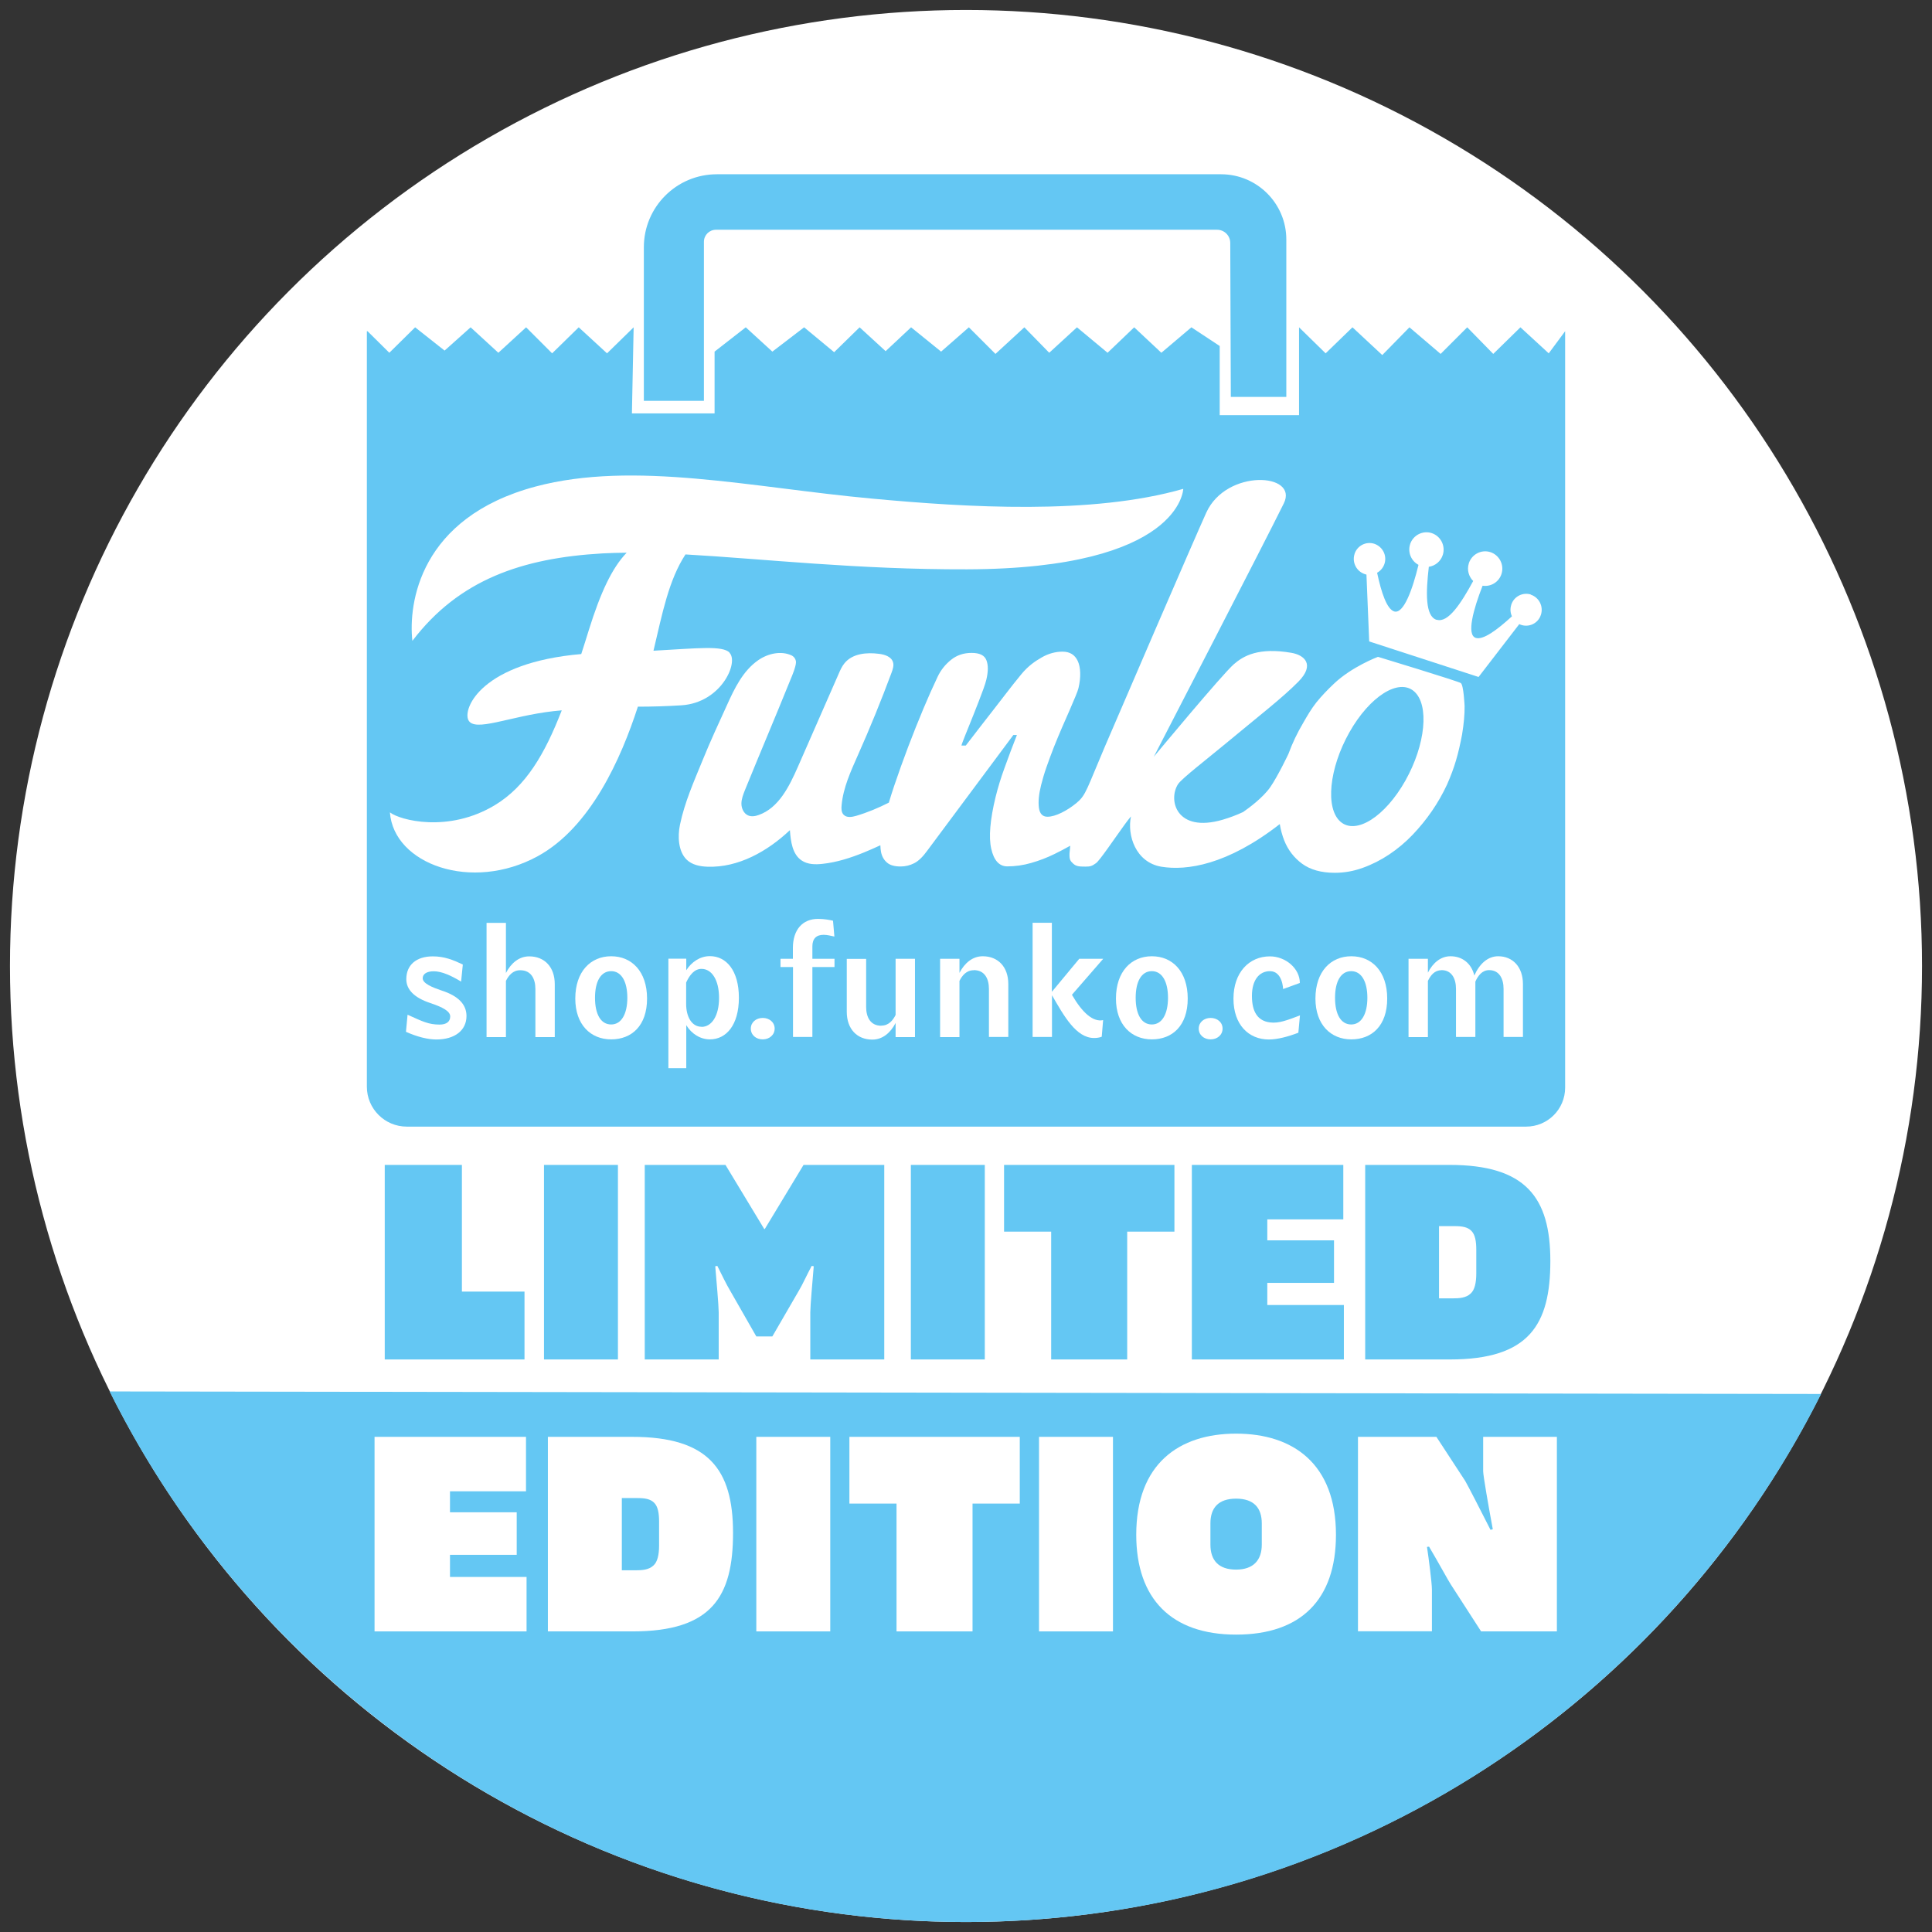 <?xml version="1.0" encoding="UTF-8"?> <svg xmlns="http://www.w3.org/2000/svg" id="Camada_2" data-name="Camada 2" viewBox="0 0 168.52 168.52"><rect x="0" y="0" width="168.52" height="168.52" fill="#333333" stroke="none"/><defs><style> .cls-1, .cls-2, .cls-3, .cls-4 { stroke-width: 0px; } .cls-1, .cls-3 { fill: #fff; } .cls-1, .cls-4 { fill-rule: evenodd; } .cls-2, .cls-4 { fill: #64c7f3; } </style></defs><circle class="cls-3" cx="84.26" cy="84.26" r="83.39"></circle><path class="cls-2" d="M158.85,121.59c-13.7,27.31-41.95,46.06-74.59,46.06s-61.04-18.85-74.7-46.28"></path><g><g><path class="cls-4" d="M32,28.89v65.9c0,1.92,1.56,3.48,3.48,3.48h97.64c1.88,0,3.4-1.52,3.4-3.4V28.89l-1.43,1.93-2.47-2.27-2.37,2.32-2.27-2.32-2.32,2.32-2.72-2.32-2.37,2.42-2.6-2.42-2.34,2.27-2.32-2.27v7.66h-6.92v-6.03l-2.47-1.63-2.62,2.22-2.37-2.22-2.32,2.22-2.67-2.22-2.42,2.22-2.17-2.22-2.52,2.32-2.32-2.32-2.42,2.12-2.62-2.12-2.22,2.08-2.27-2.08-2.22,2.17-2.62-2.17-2.77,2.12-2.32-2.12-2.72,2.12v5.39h-7.21l.15-7.51-2.32,2.27-2.47-2.27-2.32,2.27-2.27-2.27-2.42,2.22-2.42-2.22-2.27,2.03-2.57-2.03-2.25,2.22-1.9-1.88Z"></path><path class="cls-4" d="M107.36,34.62h4.84v-13.73c0-3.14-2.55-5.69-5.69-5.69h-43.98c-3.52,0-6.37,2.85-6.37,6.37v13.39h5.24v-13.87c0-.58.47-1.05,1.05-1.05h43.71c.63,0,1.15.51,1.15,1.15l.05,13.43Z"></path></g><g><path class="cls-1" d="M63.64,56.92c-.65-.62-2.69-.38-6.64-.16.78-3.29,1.33-6.16,2.79-8.4,6.75.38,15.05,1.33,24.55,1.3,18.71-.05,18.87-7.02,18.87-7.02-7.96,2.29-18.89,1.62-27.16.85-10.38-.95-20.76-3.34-29.34-1.05-10.13,2.71-11.1,10.23-10.74,13.46,4.06-5.33,9.56-7.23,16.6-7.63.67-.04,1.37-.05,2.09-.06-1.28,1.34-2.27,3.45-3.3,6.75-.22.72-.44,1.41-.66,2.09-8.66.75-10.34,4.71-9.85,5.75.53,1.11,3.6-.34,7.44-.77.24-.03.48-.05.71-.07-1.5,3.87-3.15,6.64-5.82,8.26-4.06,2.46-8.31,1.32-9.17.64.33,4.52,7.13,6.98,12.9,3.82,4.61-2.52,7.27-8.53,8.73-13.04,1.27,0,2.54-.04,3.81-.12,3.49-.23,5.02-3.79,4.17-4.59M133.54,51.86c-.72-.23-1.49.17-1.72.89,0,0,0,0,0,.01-.11.34-.08.7.06,1-1.31,1.2-2.52,2.09-3.16,1.88-.82-.27-.2-2.51.6-4.55.73.11,1.43-.33,1.65-1.03.25-.79-.18-1.64-.97-1.9-.78-.25-1.62.18-1.88.97,0,0,0,0,0,.01-.18.56-.01,1.15.38,1.54-1.07,1.97-2.19,3.67-3.17,3.38h-.04c-.98-.33-.92-2.38-.66-4.62.55-.08,1.04-.47,1.22-1.04.25-.79-.18-1.64-.97-1.9-.78-.25-1.62.18-1.88.96,0,0,0,0,0,.01-.23.71.1,1.47.73,1.8-.52,2.14-1.3,4.33-2.13,4.06-.63-.21-1.11-1.63-1.48-3.37.67-.38.91-1.22.53-1.89-.17-.3-.45-.53-.78-.64-.72-.23-1.49.17-1.72.89,0,0,0,0,0,.01-.23.73.17,1.51.9,1.75.05.02.1.03.14.04l.24,5.83,9.54,3.1,3.55-4.61c.68.33,1.5.04,1.82-.64.03-.06.05-.12.07-.18.23-.73-.16-1.51-.89-1.75"></path><path class="cls-1" d="M122.58,68.1c-1.77,3.14-4.3,4.74-5.65,3.58-1.35-1.17-1-4.66.77-7.8,1.77-3.14,4.3-4.74,5.64-3.58,1.35,1.17,1.01,4.66-.76,7.8M120.18,57.3s-2.27.85-3.84,2.35c-.54.51-1.05,1.04-1.52,1.62h0c-.44.56-.78,1.14-1.14,1.77-.51.86-.95,1.77-1.3,2.73h0s-.91,1.92-1.58,2.89c-.65.93-1.88,1.83-2.37,2.17-.58.27-1.17.49-1.78.67-4.05,1.18-4.79-1.73-3.89-3.11.33-.49,2.57-2.22,4.1-3.49,2.96-2.46,4.99-4.02,6.39-5.44,1.48-1.5.52-2.33-.62-2.52-2.86-.49-4.17.27-5,.99-1,.86-6.99,8.08-6.99,8.08,0,0,9.75-18.86,11.34-22.1,1.32-2.67-5.01-3.04-6.76.8-1.02,2.24-8,18.42-8.85,20.42-1.56,3.66-1.65,4.23-2.43,4.87,0,0-.02.02-.02.03l-.06.04s0,0,0,0c-.75.62-1.8,1.18-2.5,1.17-.42,0-.67-.26-.74-.78-.07-.52-.01-1.18.19-1.98.12-.48.27-1,.47-1.57.2-.57.41-1.14.64-1.73.23-.58.47-1.15.71-1.71l.67-1.53c.2-.46.37-.87.51-1.2.14-.34.23-.58.26-.72.23-.96.19-1.82-.06-2.36-.25-.54-.69-.82-1.33-.82s-1.25.18-1.81.5c-.61.35-1.17.74-1.76,1.44-.49.6-.98,1.21-1.45,1.83-.32.42-.66.86-1.02,1.32-.36.46-.7.89-1.02,1.31-.46.6-.92,1.19-1.38,1.79h-.38c.02-.09.09-.27.19-.53.1-.27.23-.58.37-.93.32-.79.64-1.59.95-2.39.15-.39.29-.76.41-1.09.12-.33.2-.59.25-.79.17-.71.18-1.28.01-1.71-.16-.43-.59-.64-1.29-.64s-1.29.2-1.79.6c-.5.4-.91.91-1.18,1.49-.43.91-.84,1.83-1.23,2.76-.93,2.22-1.79,4.48-2.56,6.76-.16.48-.32.97-.46,1.45-.91.46-1.86.86-2.84,1.15-.38.11-.84.19-1.11-.1-.2-.21-.2-.54-.17-.83.14-1.53.8-2.96,1.42-4.36,1.05-2.36,2.03-4.76,2.93-7.18.11-.3.23-.64.13-.94-.15-.48-.73-.66-1.22-.72-1.07-.14-2.31-.03-3,.81-.23.28-.38.61-.52.94l-3.56,8.12c-.75,1.7-1.67,3.58-3.42,4.19-.3.11-.64.16-.93.03-.37-.17-.57-.61-.57-1.02,0-.41.16-.81.31-1.19,1.47-3.61,2.55-6.12,4.01-9.73.07-.16.43-1.01.44-1.41,0-.25-.15-.48-.38-.6-.93-.43-2.07-.17-2.92.42-1.33.93-2.06,2.45-2.71,3.89-.73,1.6-1.47,3.19-2.13,4.82-.76,1.86-1.57,3.67-1.98,5.64-.21,1.01-.15,2.31.57,3.03.47.47,1.18.61,1.84.63,2.68.09,5.22-1.34,7.18-3.19.07.98.21,2.11,1.03,2.65.52.35,1.19.36,1.81.29,1.24-.13,2.45-.52,3.61-.99.49-.2.96-.41,1.44-.63,0,.21.03.41.06.6.08.38.25.68.52.91.26.23.66.34,1.19.34.42,0,.82-.1,1.19-.29.37-.19.75-.56,1.13-1.09l7.51-10.09h.31c-.38.96-.74,1.93-1.09,2.9-.3.82-.56,1.66-.77,2.51-.48,1.98-.61,3.49-.38,4.51s.7,1.54,1.4,1.54,1.4-.1,2.09-.3c.7-.2,1.38-.46,2.03-.78.46-.22.92-.47,1.37-.72,0,.17-.05.5-.06.65-.02.56.06.67.32.91.26.24.52.26,1.07.26.41,0,.56-.04.92-.3.34-.25,1.58-2.1,2.53-3.41.16-.22.33-.44.52-.67-.35,1.63.4,4.01,2.65,4.39,2.19.36,5.74-.14,10.33-3.72.08.5.21.97.38,1.41.33.84.86,1.53,1.57,2.05.71.52,1.66.79,2.85.79.82,0,1.63-.14,2.43-.43.81-.29,1.58-.68,2.3-1.16.75-.5,1.44-1.08,2.06-1.73,1.23-1.29,2.25-2.76,3-4.38.66-1.5.98-2.63,1.31-4.36.15-.92.23-1.74.22-2.48,0,0-.08-1.84-.33-2.01-.25-.17-7.2-2.28-7.2-2.28"></path></g><g><path class="cls-3" d="M37.83,84.72c-.59,0-.96.23-.96.61,0,.46.85.8,1.68,1.08,1.42.46,2.14,1.2,2.14,2.21,0,1.27-1.04,2.05-2.63,2.05-.74,0-1.67-.23-2.65-.67l.14-1.49c1.31.59,1.83.86,2.79.86.61,0,.93-.26.93-.71s-.64-.8-1.71-1.16c-1.41-.46-2.12-1.17-2.12-2.09,0-1.24.87-1.99,2.31-1.99,1,0,1.75.3,2.62.71l-.15,1.49c-.86-.52-1.69-.9-2.39-.9Z"></path><path class="cls-3" d="M45.37,84.63c-.63,0-1,.45-1.24.93v4.9h-1.69v-9.96h1.69v4.37c.45-.87,1.15-1.45,2.03-1.45,1.32,0,2.23.91,2.23,2.43v4.61h-1.69v-4.19c0-.89-.37-1.64-1.32-1.64Z"></path><path class="cls-3" d="M50.18,87.1c0-2.36,1.34-3.69,3.13-3.69s3.13,1.32,3.13,3.69-1.34,3.56-3.13,3.56-3.13-1.28-3.13-3.56ZM53.31,89.36c.9,0,1.41-.93,1.41-2.33s-.51-2.32-1.41-2.32-1.41.89-1.41,2.32.5,2.33,1.41,2.33Z"></path><path class="cls-3" d="M58.3,93.18v-9.56h1.56v1.01c.46-.72,1.2-1.23,2.06-1.23,1.42,0,2.53,1.24,2.53,3.63s-1.11,3.63-2.53,3.63c-.83,0-1.6-.48-2.06-1.24v3.75h-1.56ZM61.19,89.57c.89,0,1.53-.96,1.53-2.53s-.64-2.53-1.53-2.53c-.6,0-1.02.5-1.34,1.19v1.88c0,1.06.46,1.98,1.34,1.98Z"></path><path class="cls-3" d="M65.49,89.72c0-.55.46-.93,1.04-.93s1.04.38,1.04.93-.46.94-1.04.94-1.04-.38-1.04-.94Z"></path><path class="cls-3" d="M68.07,83.63h1.09v-.94c0-1.58.83-2.54,2.2-2.54.55,0,1.04.1,1.3.16l.12,1.38c-.26-.05-.6-.15-.94-.15-.64,0-.98.34-.98,1.01v1.08h1.93v.72h-1.93v6.1h-1.69v-6.1h-1.09v-.72Z"></path><path class="cls-3" d="M76.88,89.46c.63,0,1-.45,1.24-.93v-4.9h1.69v6.83h-1.69v-1.23c-.45.87-1.15,1.45-2.03,1.45-1.32,0-2.23-.91-2.23-2.43v-4.61h1.69v4.19c0,.89.37,1.64,1.32,1.64Z"></path><path class="cls-3" d="M84.93,84.63c-.63,0-1,.45-1.24.93v4.9h-1.69v-6.83h1.69v1.23c.45-.87,1.15-1.45,2.03-1.45,1.32,0,2.23.91,2.23,2.43v4.61h-1.69v-4.19c0-.89-.37-1.64-1.32-1.64Z"></path><path class="cls-3" d="M90.06,80.49h1.69v6.02l2.39-2.88h2.09l-2.73,3.14c.9,1.56,1.84,2.4,2.72,2.21l-.12,1.45c-.22.08-.42.11-.67.11-1.56,0-2.62-1.91-3.67-3.73v3.64h-1.69v-9.96Z"></path><path class="cls-3" d="M97.34,87.1c0-2.36,1.34-3.69,3.13-3.69s3.13,1.32,3.13,3.69-1.34,3.56-3.13,3.56-3.13-1.28-3.13-3.56ZM100.47,89.36c.9,0,1.41-.93,1.41-2.33s-.51-2.32-1.41-2.32-1.41.89-1.41,2.32.5,2.33,1.41,2.33Z"></path><path class="cls-3" d="M104.56,89.72c0-.55.46-.93,1.04-.93s1.04.38,1.04.93-.46.94-1.04.94-1.04-.38-1.04-.94Z"></path><path class="cls-3" d="M110.78,84.71c-.98,0-1.58.82-1.58,2.16,0,1.42.53,2.18,1.57,2.31.79.1,1.5-.19,2.62-.61l-.14,1.51c-.89.34-1.82.59-2.57.59-1.76,0-3.09-1.28-3.09-3.56s1.36-3.69,3.18-3.69c1.36,0,2.61,1.05,2.61,2.32l-1.46.53s-.04-1.56-1.15-1.56Z"></path><path class="cls-3" d="M114.74,87.1c0-2.36,1.34-3.69,3.13-3.69s3.13,1.32,3.13,3.69-1.34,3.56-3.13,3.56-3.13-1.28-3.13-3.56ZM117.86,89.36c.9,0,1.41-.93,1.41-2.33s-.51-2.32-1.41-2.32-1.41.89-1.41,2.32.5,2.33,1.41,2.33Z"></path><path class="cls-3" d="M125.72,84.63c-.59,0-.94.45-1.17.93v4.9h-1.69v-6.83h1.69v1.21c.44-.86,1.12-1.43,1.97-1.43,1.02,0,1.82.61,2.08,1.68.44-1,1.16-1.68,2.08-1.68,1.25,0,2.16.91,2.16,2.43v4.61h-1.69v-4.19c0-.89-.37-1.64-1.26-1.64-.61,0-.97.49-1.2,1v4.83h-1.69v-4.19c0-.89-.37-1.64-1.26-1.64Z"></path></g></g><g><g><path class="cls-2" d="M45.75,112.66v5.92h-12.19v-16.97h6.73v11.05h5.46Z"></path><path class="cls-2" d="M53.9,101.61v16.97h-6.45v-16.97h6.45Z"></path><path class="cls-2" d="M56.24,101.61h7.04l3.38,5.59h.05l3.38-5.59h7.04v16.97h-6.45v-4.12c0-.56.2-2.82.3-4.01l-.18-.03c-.41.76-.81,1.65-1.09,2.11l-2.34,4.04h-1.4l-2.31-4.04c-.28-.46-.71-1.35-1.09-2.11l-.18.03c.1,1.19.3,3.46.3,4.01v4.12h-6.45v-16.97Z"></path><path class="cls-2" d="M85.9,101.61v16.97h-6.45v-16.97h6.45Z"></path><path class="cls-2" d="M102.44,107.43h-4.12v11.15h-6.63v-11.15h-4.11v-5.82h14.86v5.82Z"></path><path class="cls-2" d="M117.22,113.83v4.75h-13.26v-16.97h13.21v4.75h-6.63v1.83h5.82v3.71h-5.82v1.93h6.68Z"></path><path class="cls-2" d="M119.07,101.61h7.37c6.63,0,8.79,2.82,8.79,8.38s-1.85,8.59-8.76,8.59h-7.39v-16.97ZM126.71,113.25c.56,0,1.17-.03,1.58-.43.33-.3.48-.91.48-1.73v-2.08c0-.74-.1-1.32-.43-1.65-.33-.33-.79-.41-1.47-.41h-1.35v6.3h1.19Z"></path></g><g><path class="cls-3" d="M45.93,137.55v4.75h-13.26v-16.97h13.21v4.75h-6.63v1.83h5.82v3.71h-5.82v1.93h6.68Z"></path><path class="cls-3" d="M47.78,125.33h7.37c6.63,0,8.79,2.82,8.79,8.38s-1.85,8.59-8.76,8.59h-7.39v-16.97ZM55.43,136.97c.56,0,1.17-.03,1.58-.43.33-.3.48-.91.48-1.73v-2.08c0-.74-.1-1.32-.43-1.65-.33-.33-.79-.41-1.47-.41h-1.35v6.3h1.19Z"></path><path class="cls-3" d="M72.42,125.33v16.97h-6.45v-16.97h6.45Z"></path><path class="cls-3" d="M88.95,131.15h-4.12v11.15h-6.63v-11.15h-4.11v-5.82h14.86v5.82Z"></path><path class="cls-3" d="M97.08,125.33v16.97h-6.45v-16.97h6.45Z"></path><path class="cls-3" d="M107.82,125.05c4.98,0,8.71,2.64,8.71,8.82,0,5.67-3.07,8.71-8.71,8.71s-8.71-3.12-8.71-8.71c0-6.17,3.71-8.82,8.71-8.82ZM107.82,136.91c1.52,0,2.24-.84,2.24-2.18v-1.85c0-1.35-.69-2.16-2.24-2.16s-2.24.81-2.24,2.16v1.85c0,1.37.71,2.18,2.24,2.18Z"></path><path class="cls-3" d="M118.46,125.33h6.83l2.51,3.84c.25.43,1.35,2.57,2.21,4.27l.2-.05c-.36-1.93-.84-4.67-.84-5.06v-3h6.43v16.97h-6.61l-2.64-4.09c-.25-.38-1.07-1.9-1.9-3.3l-.18.02c.15.99.43,3.15.43,3.73v3.63h-6.45v-16.97Z"></path></g></g></svg> 